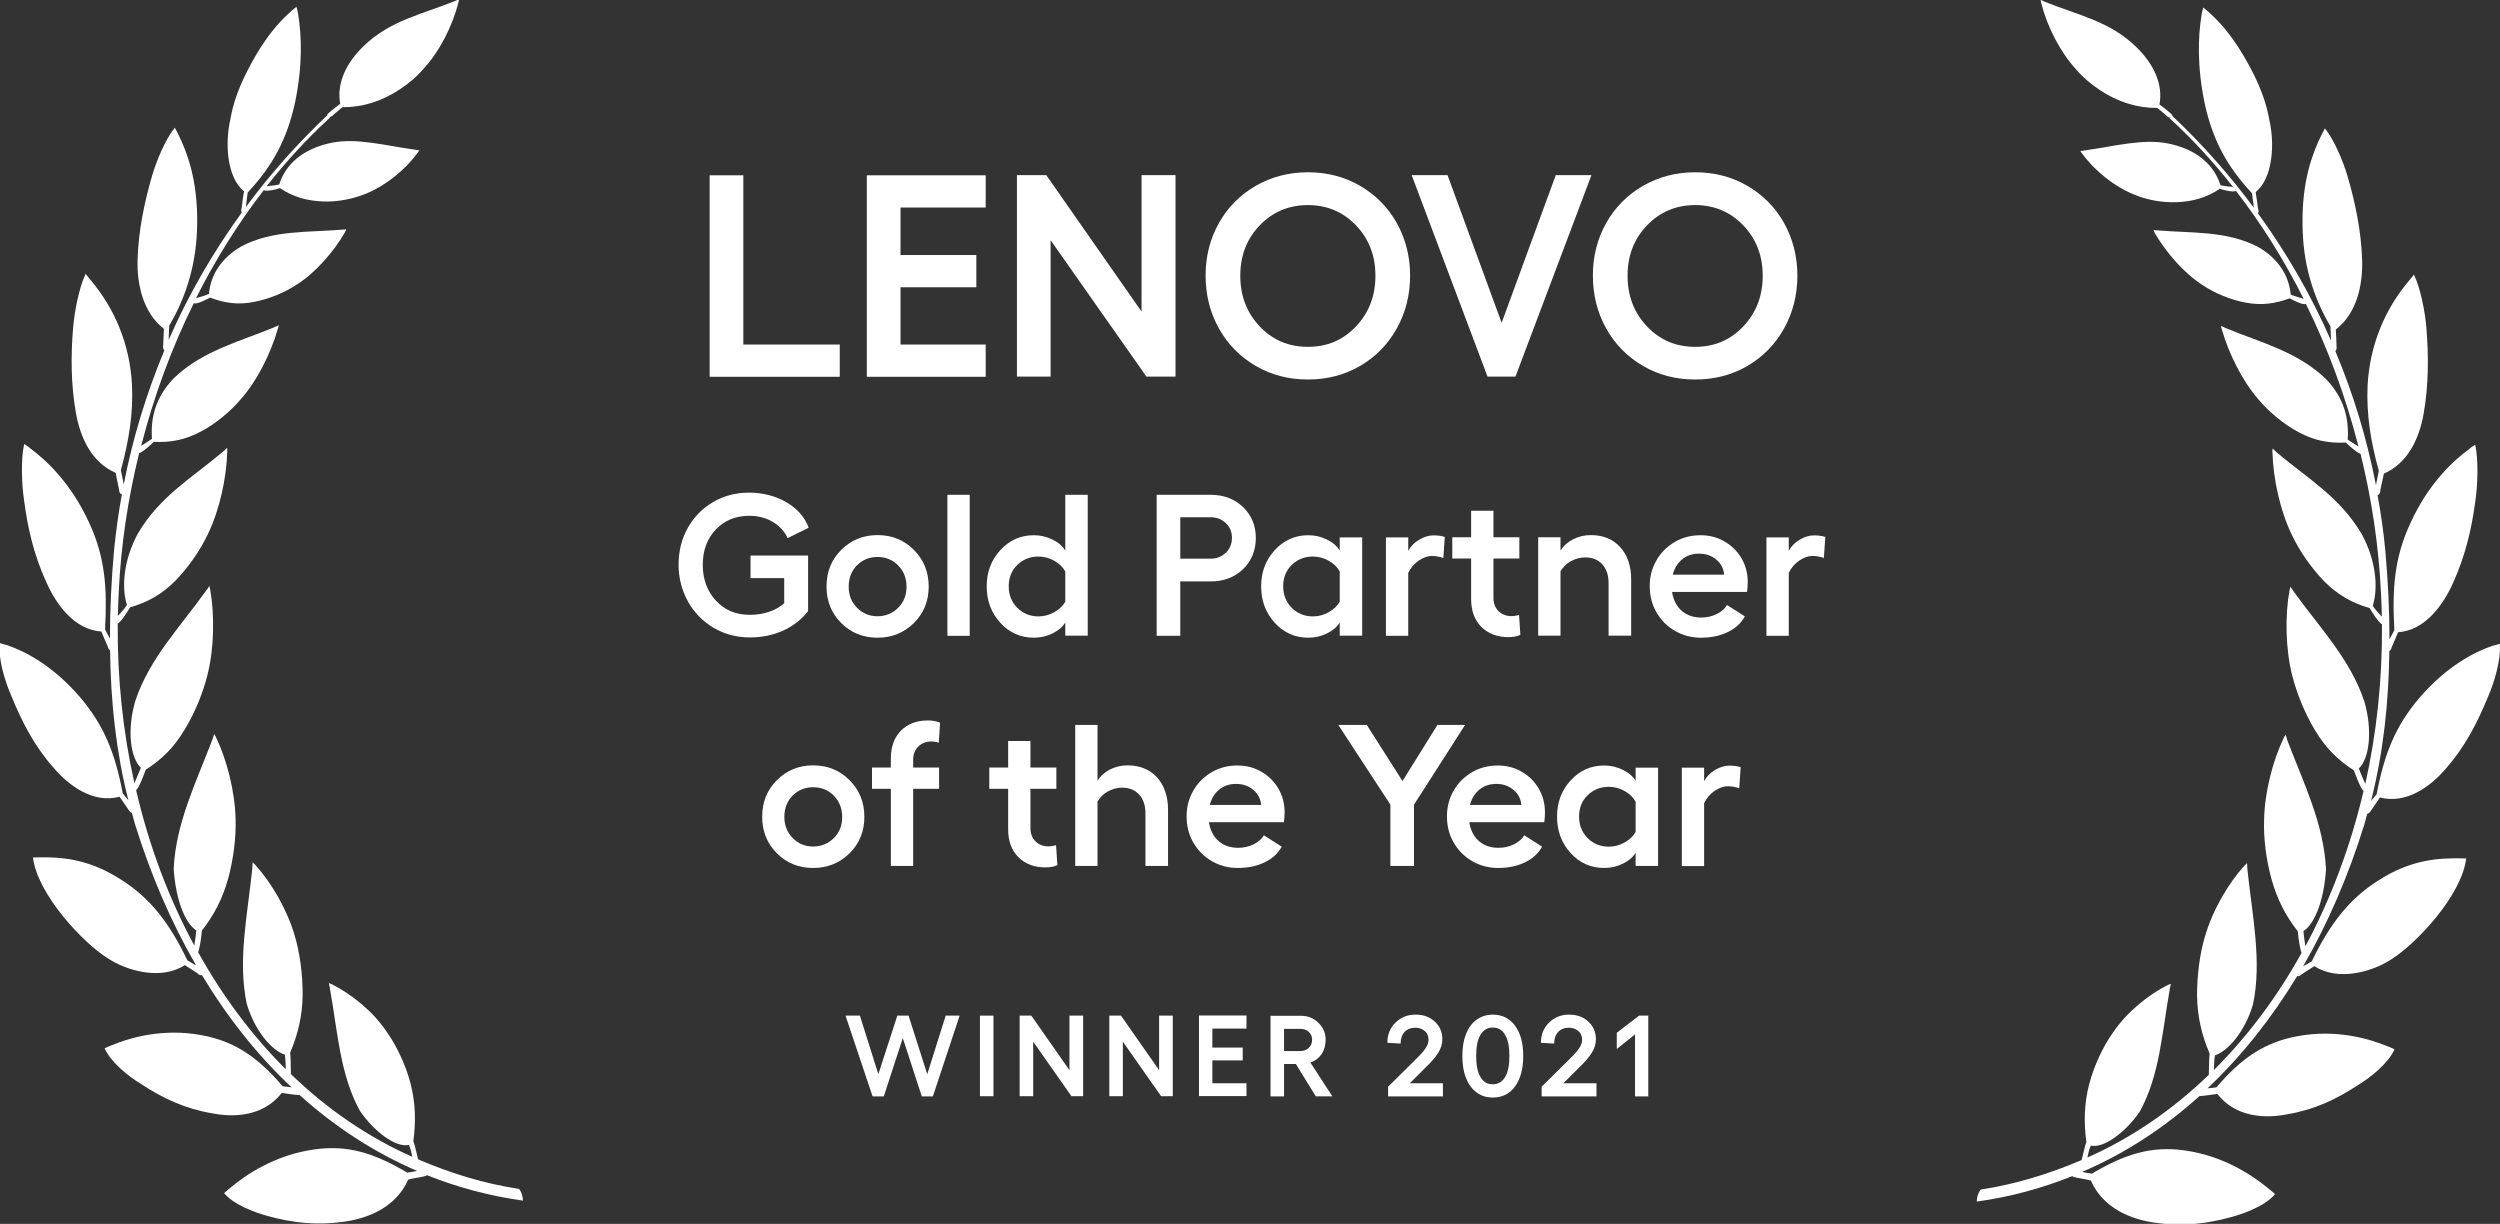 <?xml version="1.0" encoding="UTF-8"?>
<svg id="Layer_1" data-name="Layer 1" xmlns="http://www.w3.org/2000/svg" viewBox="0 0 173.71 85.04">
  <rect x="0" y="0" width="173.71" height="85.04" fill="#333333" stroke="none"/>
  <g>
    <path d="M51.65,12.17v11.77h6.7v2.24h-9.04v-14h2.34Z" style="fill: #fff;"/>
    <path d="M68.49,12.17v2.25h-5.92v3.3h5.27v2.24h-5.27v3.98h5.92v2.24h-8.26v-14h8.26Z" style="fill: #fff;"/>
    <path d="M72.7,12.17l6.62,9.48v-9.48h2.36v14h-2.02l-6.66-9.48v9.48h-2.34v-14h2.04Z" style="fill: #fff;"/>
    <path d="M94.5,12.91c1.08.63,1.94,1.49,2.55,2.58s.93,2.32.93,3.66-.31,2.57-.93,3.68-1.47,1.97-2.55,2.6-2.29.94-3.62.94-2.54-.31-3.62-.94-1.94-1.49-2.56-2.6-.93-2.33-.93-3.68.31-2.56.93-3.66,1.48-1.96,2.56-2.58,2.29-.94,3.62-.94,2.53.31,3.62.94ZM87.53,15.66c-.9.94-1.35,2.1-1.35,3.5s.45,2.57,1.35,3.52,2.01,1.42,3.35,1.42,2.44-.47,3.34-1.42,1.35-2.12,1.35-3.52-.45-2.56-1.35-3.5-2.02-1.41-3.34-1.41-2.45.47-3.35,1.41Z" style="fill: #fff;"/>
    <path d="M100.58,12.17l3.76,10.26,3.76-10.26h2.48l-5.28,14h-1.94l-5.27-14h2.5Z" style="fill: #fff;"/>
    <path d="M121.41,12.91c1.08.63,1.94,1.49,2.55,2.58s.93,2.32.93,3.66-.31,2.57-.93,3.68-1.47,1.97-2.55,2.6-2.29.94-3.62.94-2.54-.31-3.62-.94-1.94-1.49-2.56-2.6c-.62-1.1-.93-2.33-.93-3.68s.31-2.56.93-3.66c.62-1.1,1.48-1.96,2.56-2.58s2.29-.94,3.62-.94,2.53.31,3.62.94ZM114.44,15.66c-.9.94-1.35,2.1-1.35,3.5s.45,2.57,1.35,3.52,2.01,1.42,3.35,1.42,2.44-.47,3.34-1.42,1.35-2.12,1.35-3.52-.45-2.56-1.35-3.5-2.02-1.41-3.34-1.41-2.45.47-3.35,1.41Z" style="fill: #fff;"/>
    <path d="M52.17,38.6h3.98v3.86c-.45.58-1.02,1.03-1.72,1.35-.7.32-1.47.48-2.33.48-.92,0-1.76-.22-2.52-.67s-1.35-1.06-1.78-1.83c-.43-.78-.65-1.63-.65-2.56s.21-1.78.64-2.55,1.02-1.36,1.77-1.8c.75-.44,1.59-.65,2.51-.65s1.83.23,2.59.68c.76.45,1.27,1.04,1.53,1.76l-1.46.72c-.22-.47-.57-.85-1.04-1.13-.48-.28-1.02-.42-1.63-.42-.94,0-1.72.32-2.32.95s-.91,1.45-.91,2.45.31,1.85.92,2.5c.61.66,1.39.98,2.33.98.98,0,1.79-.27,2.41-.8v-1.75h-2.34v-1.57Z" style="fill: #fff;"/>
    <path d="M63.5,38.21c.68.68,1.03,1.53,1.03,2.54s-.34,1.86-1.03,2.54-1.53,1.02-2.53,1.02-1.84-.34-2.52-1.02-1.02-1.52-1.02-2.54.34-1.86,1.02-2.54,1.52-1.03,2.52-1.03,1.85.34,2.53,1.03ZM59.54,39.28c-.38.4-.57.89-.57,1.48s.19,1.07.58,1.47c.38.39.86.59,1.42.59s1.05-.2,1.44-.59.58-.88.58-1.46-.19-1.08-.58-1.48-.87-.59-1.44-.59-1.05.2-1.43.59Z" style="fill: #fff;"/>
    <path d="M67.38,44.18h-1.55v-9.8h1.55v9.8Z" style="fill: #fff;"/>
    <path d="M75.58,34.37v9.8h-1.56v-.92c-.18.31-.48.56-.88.76-.41.2-.84.3-1.3.3-.92,0-1.7-.34-2.33-1.03-.63-.69-.95-1.53-.95-2.54s.32-1.83.95-2.52c.64-.69,1.41-1.03,2.33-1.03.45,0,.88.1,1.29.3.41.2.71.46.89.77v-3.88h1.56ZM73.25,42.54c.34-.19.6-.43.77-.73v-2.1c-.17-.31-.42-.55-.77-.75-.34-.19-.71-.29-1.09-.29-.59,0-1.08.2-1.48.59-.4.39-.59.89-.59,1.48s.2,1.09.59,1.49c.4.4.89.6,1.48.6.38,0,.75-.1,1.09-.29Z" style="fill: #fff;"/>
    <path d="M86.37,35.23c.59.57.89,1.29.89,2.15s-.3,1.6-.89,2.17c-.6.57-1.34.85-2.25.85h-2.11v3.78h-1.64v-9.8h3.75c.9,0,1.65.28,2.25.85ZM85.18,38.41c.28-.28.42-.62.42-1.04s-.14-.75-.42-1.02-.64-.41-1.06-.41h-2.11v2.88h2.11c.42,0,.78-.14,1.06-.42Z" style="fill: #fff;"/>
    <path d="M94.65,37.33v6.84h-1.56v-.92c-.18.31-.48.56-.88.76-.41.2-.84.3-1.3.3-.92,0-1.7-.34-2.33-1.03-.63-.69-.95-1.53-.95-2.54s.32-1.83.95-2.52c.64-.69,1.41-1.03,2.33-1.03.45,0,.88.1,1.29.3.41.2.71.46.89.77v-.92h1.56ZM92.32,42.54c.34-.19.6-.43.77-.73v-2.1c-.17-.31-.42-.55-.77-.75-.34-.19-.71-.29-1.09-.29-.59,0-1.08.2-1.48.59-.4.39-.59.89-.59,1.48s.2,1.09.59,1.49c.4.4.89.6,1.48.6.38,0,.75-.1,1.09-.29Z" style="fill: #fff;"/>
    <path d="M100.39,37.3l-.1,1.47c-.26-.09-.54-.14-.81-.14s-.58.11-.9.32c-.31.21-.56.5-.73.86v4.37h-1.55v-6.84h1.55v.94c.17-.32.42-.58.76-.78.34-.2.67-.3.99-.3s.58.04.79.11Z" style="fill: #fff;"/>
    <path d="M105.64,44.11c-.22.11-.5.16-.84.16-.77,0-1.39-.24-1.87-.71-.47-.47-.71-1.12-.71-1.95v-2.8h-1.31v-1.48h1.31v-1.84h1.55v1.84h1.8v1.48h-1.8v2.73c0,.39.12.7.36.93.24.23.54.34.89.34.17,0,.34-.03.53-.08l.09,1.37Z" style="fill: #fff;"/>
    <path d="M112.58,38.02c.51.56.76,1.31.76,2.25v3.9h-1.57v-3.66c0-.55-.15-.98-.44-1.3-.29-.32-.69-.48-1.17-.48-.35,0-.68.09-1,.26-.31.17-.55.41-.73.7v4.48h-1.55v-6.84h1.55v.92c.21-.33.5-.59.88-.78s.78-.29,1.22-.29c.86,0,1.54.28,2.04.83Z" style="fill: #fff;"/>
    <path d="M121.39,41.13h-5.21c.09.56.31.99.67,1.31.36.31.81.47,1.36.47.39,0,.74-.08,1.07-.24.32-.16.57-.37.72-.63l1.24.79c-.25.46-.65.83-1.19,1.09-.54.26-1.16.39-1.87.39-.65,0-1.25-.16-1.79-.47-.54-.31-.97-.74-1.29-1.29-.32-.55-.47-1.16-.47-1.83s.16-1.25.47-1.79c.31-.54.74-.96,1.28-1.28.54-.31,1.13-.46,1.78-.46.61,0,1.16.14,1.66.43.5.29.9.68,1.19,1.18.29.5.43,1.05.43,1.65,0,.26-.02.49-.05.68ZM119.8,39.93c-.04-.43-.22-.78-.55-1.05-.32-.27-.72-.41-1.19-.41s-.85.13-1.17.39c-.32.26-.54.61-.66,1.07h3.57Z" style="fill: #fff;"/>
    <path d="M126.83,37.3l-.1,1.47c-.26-.09-.54-.14-.81-.14s-.58.11-.9.32c-.31.21-.56.5-.73.86v4.37h-1.55v-6.84h1.55v.94c.17-.32.42-.58.76-.78.34-.2.67-.3.99-.3s.58.04.79.11Z" style="fill: #fff;"/>
    <path d="M59.03,54.21c.68.68,1.03,1.53,1.03,2.54s-.34,1.86-1.03,2.54-1.53,1.02-2.53,1.02-1.84-.34-2.52-1.02-1.02-1.52-1.02-2.54.34-1.86,1.02-2.54,1.52-1.03,2.52-1.03,1.85.34,2.53,1.03ZM55.07,55.28c-.38.4-.57.89-.57,1.48s.19,1.07.58,1.47c.38.39.86.59,1.42.59s1.05-.2,1.44-.59.58-.88.58-1.46-.19-1.08-.58-1.48-.87-.59-1.44-.59-1.05.2-1.43.59Z" style="fill: #fff;"/>
    <path d="M63.45,53.33h1.8v1.48h-1.8v5.36h-1.55v-5.36h-1.31v-1.48h1.31v-.62c0-.83.24-1.48.71-1.95.47-.47,1.09-.7,1.87-.7.31,0,.59.05.84.16l-.09,1.39c-.18-.06-.35-.09-.53-.09-.35,0-.65.12-.89.35-.24.23-.36.54-.36.92v.55Z" style="fill: #fff;"/>
    <path d="M73.47,60.11c-.22.11-.5.16-.84.16-.77,0-1.39-.24-1.87-.71-.47-.47-.71-1.12-.71-1.95v-2.8h-1.31v-1.48h1.31v-1.84h1.55v1.84h1.8v1.48h-1.8v2.73c0,.39.12.7.36.93.24.23.54.34.89.34.17,0,.34-.03.53-.08l.09,1.37Z" style="fill: #fff;"/>
    <path d="M80.4,54.02c.5.56.76,1.31.76,2.25v3.9h-1.57v-3.66c0-.55-.15-.99-.44-1.3-.29-.32-.68-.48-1.18-.48-.35,0-.68.09-.99.26s-.55.41-.72.7v4.48h-1.55v-9.8h1.55v3.88c.2-.33.49-.59.86-.78.38-.19.78-.29,1.22-.29.86,0,1.54.28,2.05.83Z" style="fill: #fff;"/>
    <path d="M89.21,57.13h-5.21c.09.56.31.99.67,1.31.36.31.81.47,1.36.47.39,0,.74-.08,1.07-.24.32-.16.57-.37.72-.63l1.24.79c-.25.46-.65.83-1.19,1.09-.54.26-1.16.39-1.87.39-.65,0-1.25-.16-1.79-.47-.54-.31-.97-.74-1.29-1.29-.32-.55-.47-1.16-.47-1.83s.16-1.25.47-1.79c.31-.54.74-.96,1.28-1.28.54-.31,1.13-.46,1.78-.46.61,0,1.16.14,1.66.43.5.29.9.68,1.19,1.18.29.5.43,1.05.43,1.65,0,.26-.02.49-.05.68ZM87.63,55.93c-.04-.43-.22-.78-.55-1.05-.32-.27-.72-.41-1.19-.41s-.85.13-1.17.39c-.32.26-.54.61-.66,1.07h3.57Z" style="fill: #fff;"/>
    <path d="M94.97,50.37l2.48,3.9,2.43-3.9h1.92l-3.55,5.54v4.26h-1.64v-4.26l-3.62-5.54h1.98Z" style="fill: #fff;"/>
    <path d="M107.3,57.13h-5.21c.09.56.31.99.67,1.31.36.31.81.47,1.36.47.39,0,.74-.08,1.07-.24.32-.16.57-.37.72-.63l1.24.79c-.25.46-.65.83-1.19,1.09-.54.26-1.16.39-1.87.39-.65,0-1.25-.16-1.79-.47-.54-.31-.97-.74-1.29-1.29-.32-.55-.47-1.16-.47-1.83s.16-1.25.47-1.79c.31-.54.74-.96,1.28-1.28.54-.31,1.13-.46,1.78-.46.61,0,1.16.14,1.66.43.5.29.9.68,1.19,1.18.29.5.43,1.05.43,1.65,0,.26-.02.49-.05.68ZM105.71,55.93c-.04-.43-.22-.78-.55-1.05-.32-.27-.72-.41-1.19-.41s-.85.13-1.17.39c-.32.26-.54.61-.66,1.07h3.57Z" style="fill: #fff;"/>
    <path d="M115.21,53.33v6.84h-1.56v-.92c-.18.31-.48.56-.88.76-.41.2-.84.3-1.3.3-.92,0-1.7-.34-2.33-1.03-.63-.69-.95-1.53-.95-2.54s.32-1.83.95-2.52c.64-.69,1.41-1.03,2.33-1.03.45,0,.88.1,1.29.3s.71.46.89.77v-.92h1.56ZM112.88,58.54c.34-.19.6-.43.77-.73v-2.1c-.17-.31-.42-.55-.77-.75-.34-.19-.71-.29-1.09-.29-.59,0-1.08.2-1.48.59-.4.39-.59.89-.59,1.48s.2,1.09.59,1.49c.4.4.89.6,1.48.6.38,0,.75-.1,1.09-.29Z" style="fill: #fff;"/>
    <path d="M120.95,53.3l-.1,1.47c-.26-.09-.54-.14-.81-.14s-.58.11-.9.32c-.31.21-.56.5-.73.86v4.37h-1.55v-6.84h1.55v.94c.17-.32.42-.58.76-.78s.67-.3.99-.3.58.04.79.11Z" style="fill: #fff;"/>
    <path d="M66.68,70.57l-1.86,5.61h-.77l-1.32-4.05-1.32,4.05h-.78l-1.88-5.61h1l1.28,4.07,1.32-4.07h.78l1.3,4.07,1.28-4.07h.98Z" style="fill: #fff;"/>
    <path d="M69.03,70.57v5.6h-.94v-5.6h.94Z" style="fill: #fff;"/>
    <path d="M71.66,70.57l2.65,3.79v-3.79h.95v5.6h-.81l-2.66-3.79v3.79h-.94v-5.6h.82Z" style="fill: #fff;"/>
    <path d="M77.89,70.57l2.65,3.79v-3.79h.95v5.6h-.81l-2.66-3.79v3.79h-.94v-5.6h.82Z" style="fill: #fff;"/>
    <path d="M86.61,70.57v.9h-2.37v1.32h2.11v.89h-2.11v1.59h2.37v.89h-3.3v-5.6h3.3Z" style="fill: #fff;"/>
    <path d="M91.43,76.18l-1.39-2.25h-.82v2.25h-.94v-5.6h2.11c.47,0,.88.16,1.21.48s.51.71.51,1.18c0,.38-.09.72-.28,1s-.45.48-.78.59l1.53,2.35h-1.14ZM89.22,73.03h1.14c.23,0,.42-.07.58-.22s.23-.34.23-.57-.08-.4-.23-.54-.34-.21-.58-.21h-1.14v1.55Z" style="fill: #fff;"/>
    <path d="M96.46,75.5l1.95-1.93c.21-.21.38-.38.48-.51s.2-.26.27-.4.1-.28.1-.43c0-.24-.08-.44-.26-.59s-.39-.23-.65-.23c-.32,0-.57.1-.75.29s-.28.46-.28.81l-.92-.05c0-.57.19-1.04.57-1.41s.84-.55,1.39-.55.98.16,1.33.48.53.73.53,1.23c0,.33-.1.65-.29.95s-.48.64-.86,1l-1.11,1.11h2.3v.91h-3.81v-.68Z" style="fill: #fff;"/>
    <path d="M102.59,75.9c-.32-.24-.56-.57-.73-1s-.25-.94-.25-1.52.08-1.09.25-1.52.41-.77.73-1,.7-.36,1.13-.36c.66,0,1.18.26,1.56.78s.56,1.22.56,2.1-.19,1.58-.56,2.1-.9.78-1.56.78c-.44,0-.82-.12-1.13-.36ZM104.58,74.84c.2-.33.3-.82.3-1.47s-.1-1.13-.3-1.47-.49-.5-.86-.5-.65.17-.85.5-.3.82-.3,1.47.1,1.13.3,1.47.48.5.85.5.66-.17.86-.5Z" style="fill: #fff;"/>
    <path d="M107.13,75.5l1.95-1.93c.21-.21.38-.38.48-.51s.2-.26.27-.4.1-.28.1-.43c0-.24-.08-.44-.26-.59s-.39-.23-.65-.23c-.32,0-.57.1-.75.29s-.28.46-.28.81l-.92-.05c0-.57.19-1.04.57-1.41s.84-.55,1.39-.55.98.16,1.33.48.53.73.53,1.23c0,.33-.1.65-.29.95s-.48.64-.86,1l-1.11,1.11h2.3v.91h-3.81v-.68Z" style="fill: #fff;"/>
    <path d="M114.54,76.18h-.93v-4.31l-1.27,1.02v-1.13l1.55-1.19h.64v5.6Z" style="fill: #fff;"/>
  </g>
  <path d="M36.34,83.44c-.01-.33-.11-.62-.27-.83-2.4-.36-4.7-1.07-6.89-2-.04-.02-.08-.04-.12-.05,0-.03-.02-.05-.03-.08-.12-.45-.22-1.03-.31-1.16.18-1.38.16-2.68-.2-4.06-.35-1.31-.97-2.61-1.64-3.55-.97-1.46-2.49-2.65-3.82-3.32-.07-.02-.14-.07-.21-.08.02.14.07.27.08.41.54,3,.69,5.95,2.08,8.47,1,1.46,2.52,2.58,3.4,2.36.13.27.17.55.24.83-3.09-1.37-5.93-3.32-8.44-5.75,0-.04,0-.09,0-.13,0-.47-.02-1.18-.05-1.35.54-1.28.85-2.54.87-4.03,0-1.42-.19-2.9-.55-4.1-.53-1.83-1.63-3.7-2.74-4.92-.06-.06-.13-.12-.19-.18-.01.15,0,.29-.02.44-.33,3.21-1.02,6.34-.39,9.37.55,1.89,1.75,3.27,2.65,3.55.05.34.06.68.07,1.02-2.34-2.33-4.39-5.07-6.09-8.13.02-.05.03-.11.05-.17.12-.45.2-1.18.21-1.34.83-1.06,1.42-2.18,1.82-3.6.38-1.39.56-2.88.52-4.16-.05-1.96-.62-4.14-1.37-5.69-.05-.07-.07-.14-.12-.21-.05.14-.09.28-.13.41-1.13,2.96-2.54,5.81-2.68,8.95.13,2.08.76,3.77,1.57,4.29-.03.33-.08.7-.14,1.05-1.77-3.28-3.14-6.91-4.04-10.79.22-.18.59-1.23.67-1.43,1.09-.69,1.97-1.55,2.71-2.8.72-1.18,1.27-2.55,1.58-3.8.47-1.87.49-4.16.19-5.89-.02-.09-.04-.19-.06-.27-.08.12-.16.24-.25.35-1.75,2.46-3.92,4.68-4.9,7.64-.59,2.02-.34,3.95.39,4.64-.14.35-.3.72-.45,1.07-.79-3.53-1.19-7.25-1.16-11.09.25-.12.76-.96.86-1.13,1.19-.34,2.2-.89,3.15-1.85.92-.95,1.71-2.09,2.25-3.23.83-1.69,1.3-3.94,1.35-5.73.01-.11,0-.2-.01-.28-.11.11-.2.19-.29.28-2.16,1.82-4.39,3.09-5.92,5.7-.96,1.79-1.15,3.66-.75,4.95-.18.28-.41.51-.63.76.01-.55.03-1.09.06-1.64.15-3.26.64-6.51,1.42-9.68.27-.06.89-.66,1.02-.78,1.15.06,2.18-.13,3.28-.72,1.04-.55,2.04-1.39,2.78-2.26,1.14-1.29,2.08-3.21,2.55-4.86.04-.08.05-.18.07-.26-.13.05-.23.11-.34.15-2.38.99-5,1.63-6.97,3.55-1.28,1.34-1.6,2.78-1.5,4.19-.23.17-.5.33-.75.49.88-3.45,2.11-6.79,3.66-9.92.14.14.98-.3,1.13-.38,1.02.39,1.97.52,3.09.29,1.06-.21,2.11-.65,2.97-1.22,1.28-.82,2.54-2.27,3.31-3.61.02-.07.06-.13.09-.2-.11.01-.21.01-.33.02-2.32.2-4.79.01-6.96,1.16-1.42.82-2.14,2.02-2.25,3.3-.28.13-.61.21-.9.3,1.35-2.68,2.93-5.21,4.71-7.51.17.13.98-.08,1.12-.14.96.64,1.89.88,2.99.93,1.04.04,2.11-.18,3.01-.55,1.33-.54,2.69-1.63,3.56-2.82.05-.07.09-.12.13-.19-.09,0-.21-.01-.32-.04-2.08-.29-4.02-.83-5.78-.48-1.47.31-3.06,1.09-3.64,2.9-.27.06-.58.09-.87.12,1.35-1.72,2.81-3.31,4.38-4.75.04-.06.02-.04-.02-.06,0,0-.02-.02-.04-.02.01,0,.03.01.04.01.07.02.07,0,.2-.07.25-.24.46-.38.7-.6,1.41.01,2.75-.41,4.02-1.26.56-.38,1.13-.83,1.6-1.39,1.13-1.21,2.03-2.99,2.44-4.61.02-.09.04-.15.05-.25-.11.05-.2.09-.31.14-2.28.92-4.48,1.34-6.32,3.12-1.24,1.19-1.89,2.62-1.63,4.01-.28.22-.58.44-.85.69-.06.05-.05.1-.03.14,0,0,0,0,0,0-.01-.04-.02-.02-.06.01-2.05,1.94-3.93,4.06-5.62,6.34.05-.33.08-.65.13-1.01,1.74-1.86,2.72-3.69,3.28-6.2.55-2.62.47-4.7.23-6.17-.02-.18-.07-.35-.12-.54-1.53,1.22-2.61,2.83-3.52,4.67-.49,1-.88,2.02-1.07,3.14-.38,1.63-.27,4.03.95,5.02-.05.21-.15.94-.16,1.11-.04.15-.06.28,0,.36-1.99,2.74-3.7,5.7-5.08,8.85.01-.34.02-.7.04-.99,1.24-2.12,1.91-4.42,1.94-7.06.05-3.05-.7-4.99-1.3-6.21-.08-.16-.16-.33-.25-.49-.66.8-1.28,2.33-1.56,3.27-.56,1.91-.97,3.89-1.03,5.89-.05,1.74.38,3.69,1.83,4.82-.01.18-.05,1.02-.05,1.14-.02.13-.01.28.08.36-1.23,2.95-2.19,6.06-2.82,9.31-.07-.33-.14-.66-.2-.99.56-2.06.87-3.94.77-5.95-.15-2.83-1.21-5.29-2.88-7.27-.13-.14-.22-.29-.34-.42-.47.98-.77,2.65-.86,3.65-.18,2.02-.16,4.06.19,6.04.31,1.69,1.07,3.4,2.76,4.14.02.18.21,1,.23,1.13,0,.16.05.34.2.35-.23,1.27-.41,2.55-.54,3.86-.19,2.09-.29,4.15-.29,6.17-.11-.2-.23-.41-.34-.64.16-2.92,0-5.04-1.12-7.44-1.27-2.76-3.01-4.35-4.07-5.13-.13-.12-.28-.21-.43-.31-.25,1.13-.16,2.88-.01,3.89.27,2.05.7,3.85,1.54,5.69.7,1.59,1.97,3.33,3.83,3.45.06.16.4.93.45,1.05.02.11.08.21.16.26.04,3.62.43,7.11,1.27,10.41-.13-.16-.25-.31-.39-.47-.54-2.86-1.33-4.76-2.97-6.69-1.9-2.21-3.85-3.2-5.06-3.61-.18-.05-.34-.09-.52-.15-.12,1.11.39,2.72.79,3.63.77,1.88,1.62,3.53,2.94,5.02,1.07,1.27,2.77,2.52,4.6,2.03.09.14.58.85.65.95.05.08.13.15.21.18.07.25.13.5.2.74,1.1,3.55,2.52,6.85,4.25,9.84-.2-.11-.4-.21-.6-.34-1.24-2.59-2.58-4.34-4.64-5.63-2.35-1.51-4.31-1.53-5.56-1.53-.18,0-.35.01-.53.01.31,2.55,3.46,5.93,5.22,7.02,1.33.87,3.7,1.53,5.33.46.13.09.81.51.89.58.09.09.2.16.3.11,1.78,2.95,3.86,5.58,6.23,7.8-.2-.02-.41-.04-.62-.07-1.71-2.01-3.33-3.14-5.67-3.56-2.7-.49-4.99.2-6.21.71-.16.06-.34.13-.49.21.43.98,1.7,1.98,2.5,2.46,1.53,1.01,3.09,1.74,4.93,2.05,1.53.31,3.59.24,4.88-1.41.33.05.86.13,1.2.15.01,0,.02,0,.03-.01,2.45,2.21,5.18,3.99,8.17,5.28-.22.05-.44.09-.68.12-2.27-1.34-4.1-1.95-6.48-1.61-2.74.39-4.73,1.76-5.8,2.65-.15.13-.31.25-.45.38.66.81,2.14,1.35,3.02,1.59,1.73.48,3.42.67,5.31.4,1.56-.21,3.58-.93,4.47-2.93.32-.09.87-.15,1.2-.25.04,0,.06-.03.08-.06,2.1.84,4.32,1.44,6.66,1.77Z" style="fill: #fff; fill-rule: evenodd;"/>
  <path d="M164.51,56.54c.08-.02.16-.1.21-.18.07-.11.55-.81.65-.95,1.83.48,3.53-.76,4.6-2.03,1.31-1.49,2.16-3.14,2.93-5.02.4-.92.9-2.53.79-3.63-.18.06-.34.11-.52.15-1.21.41-3.16,1.4-5.06,3.61-1.64,1.93-2.43,3.83-2.97,6.69-.14.16-.27.32-.39.47.84-3.3,1.23-6.79,1.27-10.41.08-.05.14-.15.16-.26.05-.12.39-.88.45-1.05,1.85-.12,3.12-1.86,3.83-3.45.83-1.85,1.27-3.65,1.54-5.69.15-1.01.23-2.76-.01-3.89-.15.09-.31.19-.43.31-1.07.78-2.81,2.36-4.07,5.13-1.12,2.4-1.28,4.53-1.12,7.44-.11.23-.23.44-.34.64,0-2.02-.1-4.08-.29-6.17-.12-1.31-.31-2.59-.54-3.86.14,0,.2-.18.2-.35.02-.13.21-.95.24-1.13,1.69-.74,2.45-2.45,2.76-4.14.35-1.99.36-4.02.19-6.04-.08-1-.39-2.67-.86-3.65-.12.13-.21.28-.34.42-1.67,1.98-2.72,4.43-2.88,7.27-.09,2.01.21,3.89.78,5.95-.06.33-.13.66-.2.99-.63-3.25-1.58-6.36-2.82-9.31.09-.07.1-.23.08-.36,0-.12-.03-.96-.05-1.14,1.46-1.13,1.88-3.08,1.83-4.82-.06-2-.47-3.99-1.03-5.89-.28-.94-.9-2.47-1.56-3.27-.08.16-.16.33-.25.49-.6,1.22-1.35,3.16-1.3,6.21.02,2.63.69,4.94,1.94,7.06.01.29.02.65.04.99-1.38-3.16-3.1-6.12-5.08-8.85.07-.08.05-.22,0-.36-.01-.16-.12-.89-.16-1.11,1.22-.99,1.33-3.39.95-5.02-.19-1.12-.58-2.14-1.07-3.14-.92-1.83-2-3.45-3.52-4.67-.05.19-.09.36-.12.54-.24,1.47-.32,3.55.23,6.17.55,2.5,1.54,4.34,3.28,6.2.05.36.09.68.13,1.01-1.69-2.28-3.57-4.4-5.62-6.34-.03-.04-.05-.05-.06-.01,0,0,0,0,0,0,.02-.04.03-.09-.03-.14-.27-.26-.56-.47-.85-.69.26-1.39-.39-2.82-1.63-4.01-1.83-1.78-4.04-2.2-6.32-3.12-.11-.05-.2-.09-.31-.14.01.09.02.15.05.25.41,1.62,1.32,3.4,2.44,4.61.47.55,1.03,1.01,1.6,1.39,1.27.85,2.61,1.27,4.02,1.26.25.22.46.36.7.6.13.07.13.09.2.07.01,0,.02,0,.04-.01-.01,0-.03.02-.04.02-.05.02-.06,0-.02.06,1.57,1.44,3.03,3.03,4.38,4.75-.29-.03-.6-.05-.87-.12-.58-1.81-2.17-2.6-3.64-2.9-1.76-.35-3.7.19-5.78.48-.11.02-.22.04-.32.04.03.07.08.12.13.19.87,1.19,2.23,2.28,3.56,2.82.89.38,1.96.59,3.01.55,1.1-.05,2.03-.29,2.99-.93.15.06.96.27,1.12.14,1.78,2.3,3.36,4.82,4.71,7.51-.29-.1-.62-.18-.9-.3-.12-1.28-.83-2.48-2.25-3.3-2.17-1.15-4.64-.96-6.96-1.16-.12-.01-.22-.01-.33-.02.04.07.07.13.09.2.78,1.34,2.03,2.79,3.31,3.61.86.58,1.91,1.01,2.97,1.22,1.12.22,2.07.09,3.09-.29.15.08.99.52,1.13.38,1.55,3.13,2.77,6.47,3.66,9.92-.25-.17-.52-.32-.75-.49.09-1.41-.22-2.85-1.5-4.19-1.97-1.92-4.59-2.56-6.97-3.55-.11-.05-.21-.11-.34-.15.02.08.03.18.07.26.47,1.65,1.41,3.56,2.55,4.86.74.87,1.74,1.71,2.78,2.26,1.09.59,2.12.78,3.28.72.12.12.75.71,1.02.78.78,3.17,1.27,6.42,1.42,9.68.03.55.05,1.1.06,1.64-.22-.25-.46-.48-.63-.76.4-1.29.21-3.16-.75-4.95-1.53-2.61-3.76-3.88-5.92-5.7-.09-.09-.19-.18-.29-.28-.01.08-.02.18-.01.28.05,1.79.52,4.03,1.35,5.73.54,1.14,1.34,2.28,2.25,3.23.95.95,1.96,1.51,3.15,1.85.1.17.61,1.01.86,1.13.03,3.83-.37,7.56-1.16,11.09-.15-.35-.32-.72-.45-1.07.73-.69.97-2.62.39-4.64-.97-2.96-3.15-5.19-4.9-7.64-.08-.12-.16-.24-.25-.35-.02.08-.03.18-.06.27-.31,1.73-.28,4.02.19,5.89.32,1.25.87,2.62,1.58,3.8.74,1.25,1.62,2.1,2.71,2.8.08.21.45,1.26.67,1.43-.91,3.87-2.28,7.51-4.04,10.79-.06-.35-.11-.71-.14-1.05.81-.52,1.44-2.21,1.57-4.29-.14-3.14-1.55-5.99-2.68-8.95-.03-.13-.08-.27-.13-.41-.05.07-.07.14-.12.21-.75,1.55-1.33,3.73-1.37,5.69-.05,1.28.14,2.78.52,4.16.4,1.42.99,2.54,1.82,3.6.01.16.09.89.21,1.34.01.05.03.12.05.17-1.7,3.06-3.75,5.8-6.09,8.13.01-.34.02-.68.07-1.02.9-.28,2.1-1.66,2.65-3.55.63-3.03-.06-6.16-.39-9.37-.02-.14-.01-.28-.02-.44-.06.06-.13.12-.19.18-1.1,1.21-2.21,3.08-2.74,4.92-.36,1.2-.55,2.68-.55,4.1.02,1.49.33,2.75.87,4.03-.02.18-.05.88-.05,1.35,0,.04,0,.09,0,.13-2.52,2.43-5.35,4.38-8.44,5.75.07-.28.11-.56.24-.83.88.21,2.41-.91,3.4-2.36,1.39-2.52,1.54-5.47,2.08-8.47.01-.14.06-.27.08-.41-.07.01-.14.06-.21.08-1.33.67-2.84,1.86-3.82,3.32-.67.94-1.29,2.25-1.64,3.55-.36,1.38-.38,2.68-.2,4.06-.08.13-.19.72-.31,1.16,0,.02-.02.05-.03.08-.04.02-.08.04-.12.05-2.2.93-4.5,1.63-6.89,2-.16.21-.26.51-.27.83,2.34-.32,4.55-.93,6.65-1.77.02.03.05.06.08.06.33.09.88.15,1.2.25.89,2,2.91,2.72,4.47,2.93,1.89.27,3.58.08,5.31-.4.88-.24,2.36-.78,3.02-1.59-.14-.13-.29-.25-.45-.38-1.07-.88-3.06-2.26-5.8-2.65-2.38-.34-4.21.27-6.48,1.61-.24-.03-.46-.07-.68-.12,2.99-1.28,5.72-3.07,8.17-5.28.01,0,.02.01.03.01.34-.02.87-.11,1.2-.15,1.29,1.65,3.36,1.72,4.88,1.41,1.84-.31,3.4-1.03,4.93-2.05.8-.48,2.07-1.48,2.5-2.46-.15-.08-.33-.15-.49-.21-1.22-.51-3.51-1.2-6.21-.71-2.34.42-3.96,1.55-5.67,3.56-.21.04-.42.05-.62.07,2.36-2.23,4.44-4.85,6.23-7.8.1.04.21-.03.3-.11.08-.07.76-.48.89-.58,1.63,1.07,4,.41,5.33-.46,1.76-1.09,4.92-4.47,5.22-7.02-.18,0-.35-.01-.53-.01-1.26,0-3.22.02-5.56,1.53-2.05,1.29-3.39,3.05-4.64,5.63-.2.13-.4.23-.6.34,1.73-2.99,3.15-6.3,4.25-9.84.07-.24.13-.49.2-.74Z" style="fill: #fff; fill-rule: evenodd;"/>
</svg>